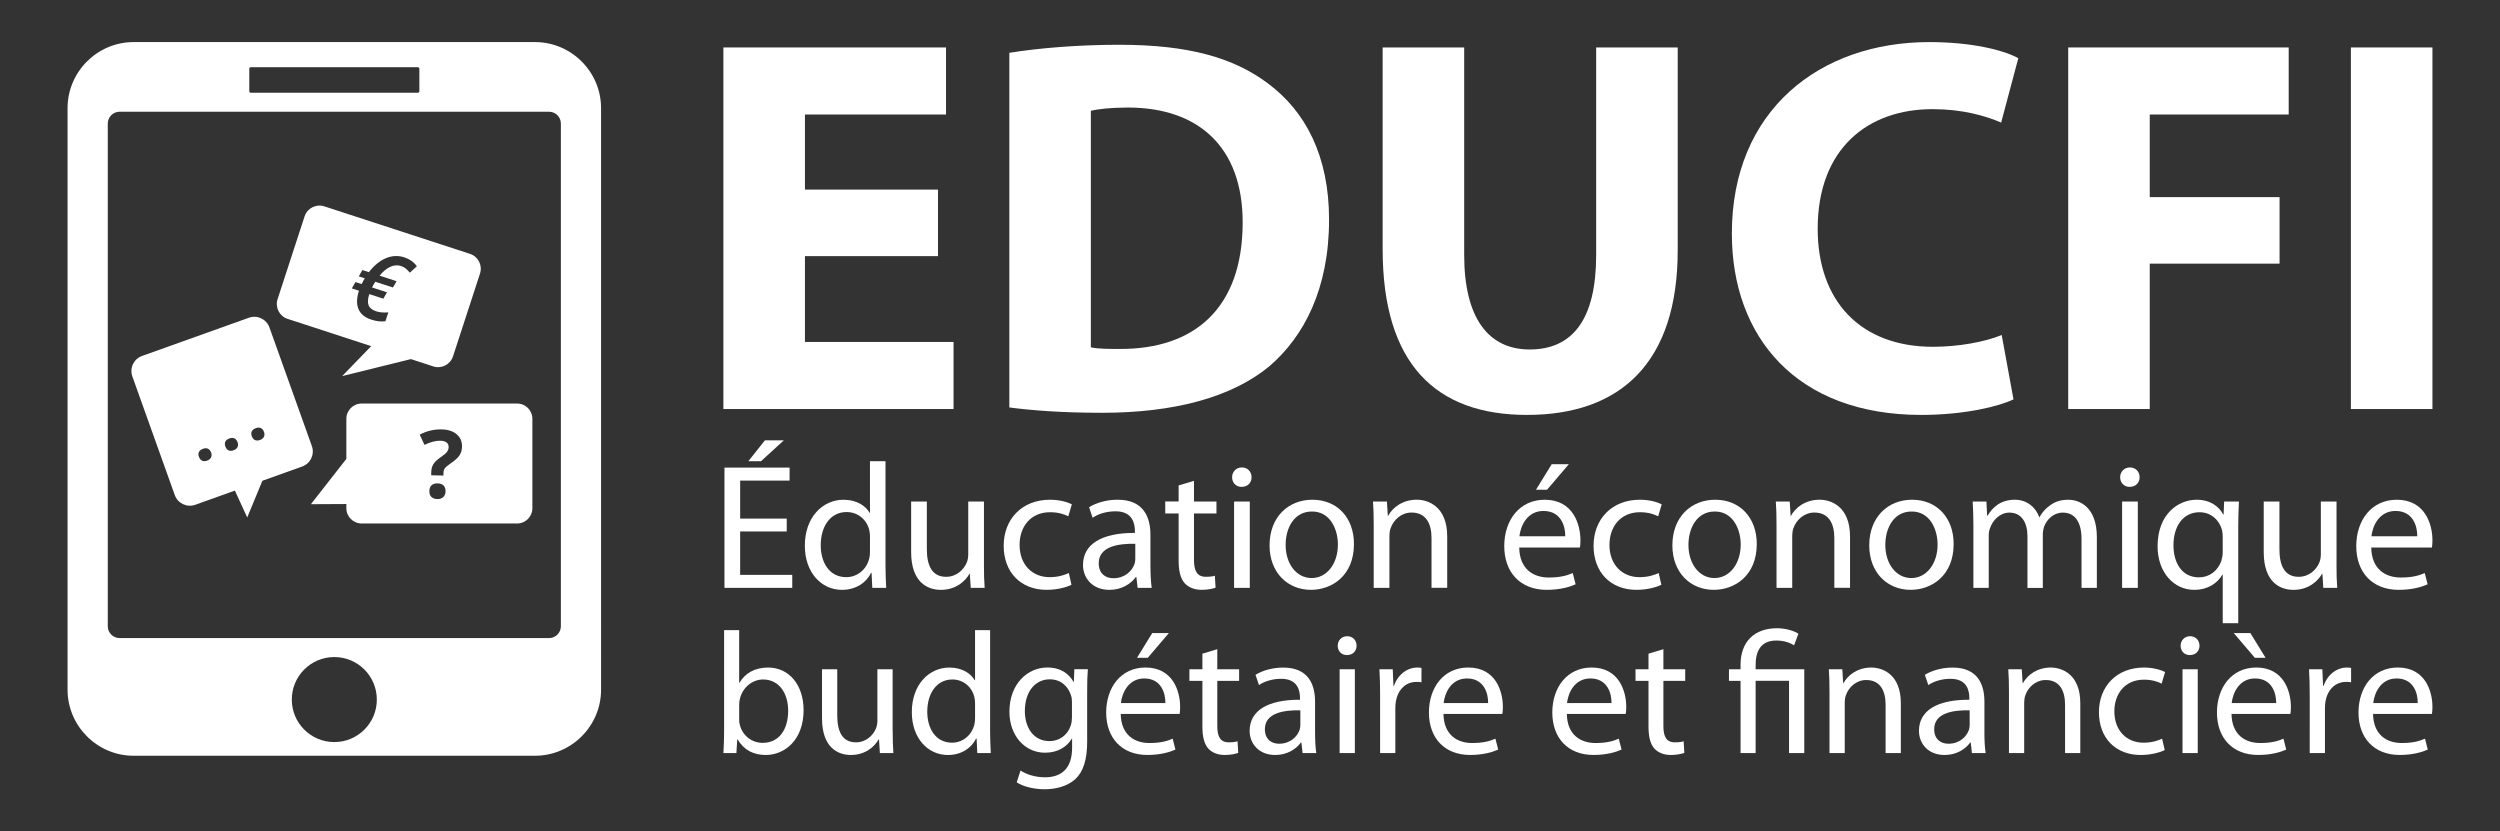 <?xml version="1.0" encoding="utf-8"?>
<!-- Generator: Adobe Illustrator 27.3.1, SVG Export Plug-In . SVG Version: 6.00 Build 0)  -->
<svg version="1.1" id="Calque_1" xmlns="http://www.w3.org/2000/svg" xmlns:xlink="http://www.w3.org/1999/xlink" x="0px" y="0px"
	 viewBox="0 0 1200 399.04" style="enable-background:new 0 0 1200 399.04;" xml:space="preserve">
<rect x="0" y="0" width="1200" height="399.04" fill="#333333" stroke="none"/>
<style type="text/css">
	.st0{fill:#FFFFFF;}
	.st1{fill-rule:evenodd;clip-rule:evenodd;fill:#FFFFFF;}
</style>
<g>
	<g>
		<path class="st0" d="M450.23,122.94h-63.86v41.2h71.33v32.19H347.23V22.78h106.86v32.18h-67.72v36.05h63.86V122.94z"/>
		<path class="st0" d="M484.47,25.35c14.42-2.32,33.22-3.86,52.79-3.86c33.22,0,54.85,6.18,71.33,18.54
			c18.02,13.39,29.36,34.76,29.36,65.41c0,33.22-12.1,56.13-28.58,70.3c-18.28,15.19-46.35,22.4-80.34,22.4
			c-20.34,0-35.02-1.29-44.55-2.57V25.35z M523.61,166.72c3.35,0.77,9.01,0.77,13.65,0.77c35.79,0.26,59.22-19.31,59.22-60.77
			c0-36.05-21.11-55.1-55.1-55.1c-8.5,0-14.42,0.77-17.77,1.54V166.72z"/>
		<path class="st0" d="M702.81,22.78v99.65c0,30.13,11.59,45.32,31.42,45.32c20.6,0,31.93-14.42,31.93-45.32V22.78h39.14v97.33
			c0,53.56-27.04,79.05-72.36,79.05c-43.77,0-69.27-24.46-69.27-79.56V22.78H702.81z"/>
		<path class="st0" d="M966.48,191.7c-6.95,3.34-23.43,7.46-44.29,7.46c-60,0-90.9-37.59-90.9-87.03
			c0-59.23,42.23-91.93,94.76-91.93c20.34,0,35.79,3.86,42.74,7.73l-8.24,30.9c-7.72-3.34-18.8-6.44-32.96-6.44
			c-30.9,0-55.1,18.8-55.1,57.42c0,34.76,20.6,56.65,55.36,56.65c12.1,0,24.98-2.32,32.96-5.67L966.48,191.7z"/>
		<path class="st0" d="M992.74,22.78h105.83v32.18h-66.69v39.66h62.31v31.93h-62.31v69.78h-39.14V22.78z"/>
		<path class="st0" d="M1167.57,22.78v173.56h-39.14V22.78H1167.57z"/>
	</g>
	<g>
		<path class="st0" d="M377.62,255.11h-22.35v20.81h25.01v6.25h-32.54v-57.72h31.26v6.25h-23.72v18.24h22.35V255.11z M376.25,211.35
			l-10.96,10.02h-6.08l7.96-10.02H376.25z"/>
		<path class="st0" d="M425.04,221.37v50.1c0,3.68,0.17,7.88,0.34,10.71h-6.68l-0.34-7.19h-0.26c-2.23,4.62-7.19,8.14-13.96,8.14
			c-10.02,0-17.81-8.48-17.81-21.07c-0.09-13.79,8.56-22.18,18.58-22.18c6.42,0,10.62,3,12.51,6.25h0.17v-24.75H425.04z
			 M417.59,257.6c0-0.94-0.09-2.23-0.34-3.17c-1.11-4.71-5.22-8.65-10.88-8.65c-7.79,0-12.42,6.85-12.42,15.93
			c0,8.39,4.2,15.33,12.25,15.33c5.05,0,9.68-3.43,11.05-8.99c0.26-1.03,0.34-2.06,0.34-3.26V257.6z"/>
		<path class="st0" d="M472.29,270.79c0,4.37,0.08,8.13,0.34,11.39h-6.68l-0.43-6.76h-0.17c-1.88,3.34-6.34,7.71-13.7,7.71
			c-6.51,0-14.3-3.68-14.3-18.16v-24.24h7.54v22.87c0,7.88,2.48,13.27,9.25,13.27c5.05,0,8.56-3.51,9.94-6.93
			c0.43-1.03,0.68-2.4,0.68-3.85v-25.35h7.54V270.79z"/>
		<path class="st0" d="M514.31,280.72c-1.97,0.94-6.33,2.4-11.9,2.4c-12.51,0-20.64-8.48-20.64-21.15c0-12.76,8.73-22.1,22.27-22.1
			c4.45,0,8.39,1.11,10.45,2.23l-1.71,5.74c-1.8-0.94-4.62-1.97-8.73-1.97c-9.51,0-14.65,7.11-14.65,15.67
			c0,9.59,6.17,15.5,14.39,15.5c4.28,0,7.11-1.03,9.25-1.97L514.31,280.72z"/>
		<path class="st0" d="M552.23,272.24c0,3.6,0.17,7.11,0.6,9.94h-6.77l-0.6-5.22h-0.26c-2.31,3.25-6.77,6.17-12.68,6.17
			c-8.39,0-12.68-5.91-12.68-11.91c0-10.02,8.91-15.5,24.92-15.42v-0.86c0-3.34-0.94-9.59-9.42-9.51c-3.94,0-7.96,1.11-10.88,3.08
			l-1.71-5.05c3.43-2.14,8.48-3.6,13.7-3.6c12.68,0,15.76,8.65,15.76,16.87V272.24z M544.95,261.02
			c-8.22-0.17-17.56,1.28-17.56,9.34c0,4.97,3.25,7.19,7.02,7.19c5.48,0,8.99-3.43,10.19-6.94c0.26-0.86,0.34-1.71,0.34-2.4V261.02z
			"/>
		<path class="st0" d="M573.11,230.79v9.93h10.79v5.74h-10.79v22.35c0,5.14,1.46,8.05,5.65,8.05c2.06,0,3.26-0.17,4.37-0.51
			l0.34,5.74c-1.45,0.51-3.77,1.03-6.68,1.03c-3.51,0-6.34-1.2-8.14-3.17c-2.05-2.31-2.91-5.99-2.91-10.88v-22.61h-6.42v-5.74h6.42
			v-7.71L573.11,230.79z"/>
		<path class="st0" d="M600.75,229.08c0,2.57-1.8,4.62-4.8,4.62c-2.74,0-4.54-2.06-4.54-4.62c0-2.57,1.88-4.71,4.71-4.71
			C598.87,224.37,600.75,226.42,600.75,229.08z M592.36,282.17v-41.45h7.54v41.45H592.36z"/>
		<path class="st0" d="M649.9,261.11c0,15.33-10.71,22.01-20.64,22.01c-11.14,0-19.87-8.22-19.87-21.33
			c0-13.79,9.16-21.92,20.55-21.92C641.85,239.87,649.9,248.52,649.9,261.11z M617.1,261.53c0,9.08,5.14,15.93,12.5,15.93
			c7.19,0,12.59-6.76,12.59-16.1c0-7.02-3.51-15.84-12.42-15.84C620.95,245.52,617.1,253.74,617.1,261.53z"/>
		<path class="st0" d="M659.38,251.94c0-4.37-0.09-7.79-0.34-11.22h6.68l0.43,6.85h0.17c2.05-3.85,6.85-7.71,13.7-7.71
			c5.74,0,14.64,3.43,14.64,17.64v24.66h-7.53v-23.89c0-6.68-2.48-12.25-9.59-12.25c-4.88,0-8.73,3.51-10.11,7.71
			c-0.34,0.94-0.51,2.23-0.51,3.51v24.92h-7.54V251.94z"/>
		<path class="st0" d="M729.22,262.82c0.17,10.19,6.59,14.39,14.22,14.39c5.39,0,8.73-0.94,11.48-2.14l1.37,5.39
			c-2.65,1.2-7.28,2.66-13.87,2.66c-12.76,0-20.38-8.48-20.38-20.98c0-12.5,7.36-22.27,19.44-22.27c13.62,0,17.13,11.82,17.13,19.44
			c0,1.54-0.09,2.66-0.26,3.51H729.22z M751.32,257.42c0.09-4.71-1.97-12.16-10.45-12.16c-7.71,0-10.96,6.93-11.56,12.16H751.32z
			 M753.03,222.83l-10.45,12.25h-5.31l7.54-12.25H753.03z"/>
		<path class="st0" d="M797.45,280.72c-1.97,0.94-6.34,2.4-11.9,2.4c-12.51,0-20.64-8.48-20.64-21.15c0-12.76,8.73-22.1,22.27-22.1
			c4.45,0,8.39,1.11,10.45,2.23l-1.71,5.74c-1.8-0.94-4.62-1.97-8.73-1.97c-9.51,0-14.65,7.11-14.65,15.67
			c0,9.59,6.17,15.5,14.39,15.5c4.28,0,7.11-1.03,9.25-1.97L797.45,280.72z"/>
		<path class="st0" d="M843.25,261.11c0,15.33-10.71,22.01-20.64,22.01c-11.14,0-19.87-8.22-19.87-21.33
			c0-13.79,9.16-21.92,20.55-21.92C835.2,239.87,843.25,248.52,843.25,261.11z M810.45,261.53c0,9.08,5.14,15.93,12.5,15.93
			c7.19,0,12.59-6.76,12.59-16.1c0-7.02-3.51-15.84-12.42-15.84C814.31,245.52,810.45,253.74,810.45,261.53z"/>
		<path class="st0" d="M852.73,251.94c0-4.37-0.08-7.79-0.34-11.22h6.68l0.43,6.85h0.17c2.05-3.85,6.85-7.71,13.7-7.71
			c5.74,0,14.64,3.43,14.64,17.64v24.66h-7.53v-23.89c0-6.68-2.48-12.25-9.59-12.25c-4.88,0-8.73,3.51-10.11,7.71
			c-0.34,0.94-0.51,2.23-0.51,3.51v24.92h-7.54V251.94z"/>
		<path class="st0" d="M937.75,261.11c0,15.33-10.71,22.01-20.64,22.01c-11.14,0-19.87-8.22-19.87-21.33
			c0-13.79,9.16-21.92,20.55-21.92C929.7,239.87,937.75,248.52,937.75,261.11z M904.95,261.53c0,9.08,5.14,15.93,12.5,15.93
			c7.19,0,12.59-6.76,12.59-16.1c0-7.02-3.51-15.84-12.42-15.84C908.8,245.52,904.95,253.74,904.95,261.53z"/>
		<path class="st0" d="M947.23,251.94c0-4.37-0.17-7.79-0.34-11.22h6.59l0.34,6.77h0.26c2.31-3.94,6.17-7.62,13.1-7.62
			c5.57,0,9.85,3.43,11.65,8.31H979c1.29-2.4,3-4.11,4.71-5.39c2.48-1.88,5.14-2.91,9.08-2.91c5.57,0,13.7,3.6,13.7,17.99v24.32
			h-7.36v-23.38c0-8.05-3-12.76-8.99-12.76c-4.37,0-7.62,3.17-8.99,6.76c-0.34,1.11-0.6,2.4-0.6,3.77v25.61h-7.37v-24.83
			c0-6.59-2.91-11.31-8.65-11.31c-4.62,0-8.13,3.77-9.34,7.53c-0.43,1.03-0.6,2.4-0.6,3.68v24.92h-7.36V251.94z"/>
		<path class="st0" d="M1027.01,229.08c0,2.57-1.8,4.62-4.8,4.62c-2.74,0-4.54-2.06-4.54-4.62c0-2.57,1.88-4.71,4.71-4.71
			C1025.12,224.37,1027.01,226.42,1027.01,229.08z M1018.61,282.17v-41.45h7.54v41.45H1018.61z"/>
		<path class="st0" d="M1066.9,275.84h-0.17c-2.31,4.02-6.85,7.28-13.53,7.28c-9.68,0-17.56-8.31-17.56-20.9
			c0-15.59,10.02-22.35,18.76-22.35c6.42,0,10.71,3.17,12.76,7.11h0.17l0.26-6.25h7.11c-0.17,3.43-0.34,7.11-0.34,11.39v47.02h-7.45
			V275.84z M1066.9,257.51c0-1.03-0.09-2.14-0.34-3.08c-1.2-4.62-5.14-8.56-10.79-8.56c-7.79,0-12.51,6.59-12.51,15.85
			c0,8.31,3.94,15.41,12.25,15.41c4.88,0,9.08-3,10.79-8.13c0.34-1.11,0.6-2.57,0.6-3.68V257.51z"/>
		<path class="st0" d="M1121.52,270.79c0,4.37,0.08,8.13,0.34,11.39h-6.68l-0.42-6.76h-0.17c-1.89,3.34-6.33,7.71-13.7,7.71
			c-6.51,0-14.3-3.68-14.3-18.16v-24.24h7.54v22.87c0,7.88,2.48,13.27,9.25,13.27c5.05,0,8.56-3.51,9.94-6.93
			c0.43-1.03,0.69-2.4,0.69-3.85v-25.35h7.53V270.79z"/>
		<path class="st0" d="M1138.19,262.82c0.17,10.19,6.59,14.39,14.22,14.39c5.4,0,8.73-0.94,11.48-2.14l1.37,5.39
			c-2.66,1.2-7.28,2.66-13.88,2.66c-12.76,0-20.38-8.48-20.38-20.98c0-12.5,7.37-22.27,19.44-22.27c13.62,0,17.13,11.82,17.13,19.44
			c0,1.54-0.08,2.66-0.26,3.51H1138.19z M1160.29,257.42c0.08-4.71-1.97-12.16-10.45-12.16c-7.71,0-10.96,6.93-11.56,12.16H1160.29z
			"/>
		<path class="st0" d="M347.57,302.47h7.23v25.26h0.17c2.58-4.49,7.23-7.31,13.71-7.31c10.06,0,17.04,8.31,17.04,20.45
			c0,14.37-9.14,21.52-18.12,21.52c-5.82,0-10.47-2.25-13.55-7.48h-0.17l-0.41,6.56h-6.23c0.17-2.74,0.33-6.81,0.33-10.39V302.47z
			 M354.8,345.35c0,0.91,0.08,1.83,0.33,2.66c1.33,5.07,5.65,8.56,10.97,8.56c7.73,0,12.22-6.23,12.22-15.46
			c0-8.06-4.16-14.96-12.05-14.96c-4.9,0-9.56,3.49-11.05,8.97c-0.25,0.92-0.41,1.91-0.41,3.08V345.35z"/>
		<path class="st0" d="M428.49,350.42c0,4.24,0.08,7.89,0.33,11.05h-6.48l-0.42-6.56h-0.17c-1.83,3.24-6.15,7.48-13.3,7.48
			c-6.32,0-13.88-3.57-13.88-17.62v-23.52h7.31v22.19c0,7.65,2.41,12.88,8.97,12.88c4.9,0,8.31-3.41,9.64-6.73
			c0.41-1,0.66-2.33,0.66-3.74v-24.6h7.31V350.42z"/>
		<path class="st0" d="M475.25,302.47v48.62c0,3.57,0.17,7.65,0.33,10.39h-6.48l-0.33-6.98h-0.25c-2.16,4.49-6.98,7.9-13.55,7.9
			c-9.72,0-17.29-8.23-17.29-20.45c-0.08-13.38,8.31-21.52,18.03-21.52c6.23,0,10.31,2.91,12.14,6.07h0.17v-24.02H475.25z
			 M468.02,337.62c0-0.92-0.08-2.16-0.33-3.08c-1.08-4.57-5.07-8.39-10.55-8.39c-7.56,0-12.05,6.65-12.05,15.46
			c0,8.14,4.07,14.88,11.89,14.88c4.9,0,9.39-3.33,10.72-8.73c0.25-1,0.33-2,0.33-3.16V337.62z"/>
		<path class="st0" d="M521.85,355.57c0,9.31-1.91,14.88-5.74,18.45c-3.99,3.57-9.64,4.82-14.71,4.82c-4.82,0-10.14-1.16-13.38-3.33
			l1.83-5.65c2.66,1.75,6.82,3.24,11.8,3.24c7.48,0,12.96-3.91,12.96-14.13v-4.4h-0.17c-2.16,3.74-6.57,6.73-12.8,6.73
			c-9.97,0-17.12-8.48-17.12-19.62c0-13.63,8.89-21.28,18.2-21.28c6.98,0,10.72,3.57,12.55,6.9h0.17l0.25-6.07h6.48
			c-0.25,2.83-0.33,6.15-0.33,10.97V355.57z M514.53,337.12c0-1.25-0.08-2.33-0.41-3.24c-1.33-4.32-4.82-7.81-10.22-7.81
			c-6.98,0-11.97,5.9-11.97,15.21c0,7.89,4.07,14.46,11.89,14.46c4.57,0,8.64-2.83,10.14-7.48c0.42-1.25,0.58-2.66,0.58-3.91V337.12
			z"/>
		<path class="st0" d="M537.94,342.69c0.17,9.89,6.4,13.96,13.8,13.96c5.23,0,8.48-0.91,11.14-2.08l1.33,5.23
			c-2.58,1.16-7.06,2.58-13.46,2.58c-12.38,0-19.78-8.23-19.78-20.36c0-12.13,7.15-21.61,18.87-21.61
			c13.22,0,16.62,11.47,16.62,18.87c0,1.5-0.08,2.58-0.25,3.41H537.94z M559.39,337.46c0.08-4.57-1.91-11.8-10.14-11.8
			c-7.48,0-10.64,6.73-11.22,11.8H559.39z M561.05,303.88l-10.14,11.88h-5.15l7.31-11.88H561.05z"/>
		<path class="st0" d="M584.3,311.61v9.64h10.47v5.57H584.3v21.69c0,4.99,1.41,7.81,5.48,7.81c2,0,3.16-0.17,4.24-0.5l0.33,5.57
			c-1.41,0.5-3.66,1-6.48,1c-3.41,0-6.15-1.16-7.9-3.08c-1.99-2.24-2.82-5.82-2.82-10.55v-21.94h-6.23v-5.57h6.23v-7.48
			L584.3,311.61z"/>
		<path class="st0" d="M631.24,351.83c0,3.49,0.17,6.9,0.58,9.64h-6.57l-0.58-5.07h-0.25c-2.25,3.16-6.57,5.99-12.3,5.99
			c-8.15,0-12.3-5.74-12.3-11.55c0-9.72,8.64-15.04,24.18-14.96v-0.83c0-3.24-0.91-9.31-9.14-9.22c-3.82,0-7.73,1.08-10.56,2.99
			l-1.66-4.9c3.33-2.08,8.23-3.49,13.3-3.49c12.3,0,15.29,8.4,15.29,16.37V351.83z M624.17,340.95c-7.98-0.17-17.03,1.25-17.03,9.06
			c0,4.82,3.16,6.98,6.81,6.98c5.32,0,8.73-3.33,9.89-6.73c0.25-0.83,0.33-1.66,0.33-2.33V340.95z"/>
		<path class="st0" d="M651.16,309.95c0,2.49-1.75,4.49-4.66,4.49c-2.66,0-4.4-2-4.4-4.49c0-2.49,1.83-4.57,4.57-4.57
			C649.33,305.38,651.16,307.37,651.16,309.95z M643.02,361.47v-40.22h7.31v40.22H643.02z"/>
		<path class="st0" d="M662.45,333.8c0-4.74-0.08-8.81-0.33-12.55h6.4l0.33,7.98h0.25c1.83-5.4,6.32-8.81,11.22-8.81
			c0.75,0,1.33,0.08,1.99,0.17v6.9c-0.75-0.17-1.49-0.17-2.49-0.17c-5.15,0-8.81,3.82-9.81,9.31c-0.17,1-0.25,2.25-0.25,3.41v21.44
			h-7.31V333.8z"/>
		<path class="st0" d="M692.86,342.69c0.17,9.89,6.4,13.96,13.8,13.96c5.23,0,8.48-0.91,11.14-2.08l1.33,5.23
			c-2.58,1.16-7.06,2.58-13.46,2.58c-12.38,0-19.78-8.23-19.78-20.36c0-12.13,7.15-21.61,18.87-21.61
			c13.21,0,16.62,11.47,16.62,18.87c0,1.5-0.08,2.58-0.25,3.41H692.86z M714.3,337.46c0.08-4.57-1.91-11.8-10.14-11.8
			c-7.48,0-10.64,6.73-11.22,11.8H714.3z"/>
		<path class="st0" d="M752.08,342.69c0.17,9.89,6.4,13.96,13.8,13.96c5.23,0,8.48-0.91,11.14-2.08l1.33,5.23
			c-2.58,1.16-7.06,2.58-13.46,2.58c-12.38,0-19.78-8.23-19.78-20.36c0-12.13,7.15-21.61,18.87-21.61
			c13.22,0,16.62,11.47,16.62,18.87c0,1.5-0.08,2.58-0.25,3.41H752.08z M773.52,337.46c0.08-4.57-1.91-11.8-10.14-11.8
			c-7.48,0-10.64,6.73-11.22,11.8H773.52z"/>
		<path class="st0" d="M798.43,311.61v9.64h10.47v5.57h-10.47v21.69c0,4.99,1.41,7.81,5.48,7.81c2,0,3.16-0.17,4.24-0.5l0.33,5.57
			c-1.41,0.5-3.66,1-6.48,1c-3.41,0-6.15-1.16-7.9-3.08c-1.99-2.24-2.82-5.82-2.82-10.55v-21.94h-6.23v-5.57h6.23v-7.48
			L798.43,311.61z"/>
		<path class="st0" d="M835.47,361.47v-34.66h-5.57v-5.57h5.57v-2.24c0-10.56,6.23-17.45,17.54-17.45c3.74,0,8.15,1.16,10.22,2.66
			l-2.08,5.57c-1.83-1.25-4.9-2.33-8.48-2.33c-7.73,0-9.97,5.4-9.97,11.8v1.99h23.35v40.22h-7.31v-34.66H842.7v34.66H835.47z"/>
		<path class="st0" d="M878.16,332.14c0-4.24-0.08-7.56-0.33-10.89h6.48l0.41,6.65h0.17c1.99-3.74,6.65-7.48,13.3-7.48
			c5.57,0,14.21,3.33,14.21,17.12v23.94h-7.31v-23.19c0-6.48-2.41-11.88-9.31-11.88c-4.74,0-8.48,3.41-9.81,7.48
			c-0.33,0.91-0.5,2.16-0.5,3.41v24.18h-7.31V332.14z"/>
		<path class="st0" d="M952.52,351.83c0,3.49,0.17,6.9,0.58,9.64h-6.57l-0.58-5.07h-0.25c-2.25,3.16-6.57,5.99-12.3,5.99
			c-8.15,0-12.3-5.74-12.3-11.55c0-9.72,8.64-15.04,24.18-14.96v-0.83c0-3.24-0.91-9.31-9.14-9.22c-3.82,0-7.73,1.08-10.55,2.99
			l-1.66-4.9c3.33-2.08,8.23-3.49,13.3-3.49c12.3,0,15.29,8.4,15.29,16.37V351.83z M945.45,340.95c-7.98-0.17-17.04,1.25-17.04,9.06
			c0,4.82,3.16,6.98,6.81,6.98c5.32,0,8.73-3.33,9.89-6.73c0.25-0.83,0.33-1.66,0.33-2.33V340.95z"/>
		<path class="st0" d="M964.3,332.14c0-4.24-0.08-7.56-0.33-10.89h6.48l0.41,6.65h0.17c1.99-3.74,6.65-7.48,13.3-7.48
			c5.57,0,14.21,3.33,14.21,17.12v23.94h-7.31v-23.19c0-6.48-2.41-11.88-9.31-11.88c-4.74,0-8.48,3.41-9.81,7.48
			c-0.33,0.91-0.5,2.16-0.5,3.41v24.18h-7.31V332.14z"/>
		<path class="st0" d="M1039.07,360.06c-1.91,0.92-6.15,2.33-11.55,2.33c-12.14,0-20.03-8.23-20.03-20.53
			c0-12.38,8.48-21.44,21.61-21.44c4.32,0,8.14,1.08,10.14,2.16l-1.66,5.57c-1.74-0.91-4.49-1.91-8.48-1.91
			c-9.22,0-14.21,6.9-14.21,15.21c0,9.31,5.99,15.04,13.96,15.04c4.15,0,6.9-1,8.97-1.91L1039.07,360.06z"/>
		<path class="st0" d="M1055.76,309.95c0,2.49-1.75,4.49-4.66,4.49c-2.66,0-4.4-2-4.4-4.49c0-2.49,1.83-4.57,4.57-4.57
			C1053.92,305.38,1055.76,307.37,1055.76,309.95z M1047.61,361.47v-40.22h7.31v40.22H1047.61z"/>
		<path class="st0" d="M1071.12,342.69c0.17,9.89,6.4,13.96,13.8,13.96c5.23,0,8.48-0.91,11.14-2.08l1.33,5.23
			c-2.58,1.16-7.06,2.58-13.47,2.58c-12.38,0-19.78-8.23-19.78-20.36c0-12.13,7.15-21.61,18.87-21.61
			c13.21,0,16.62,11.47,16.62,18.87c0,1.5-0.08,2.58-0.25,3.41H1071.12z M1092.56,337.46c0.08-4.57-1.91-11.8-10.14-11.8
			c-7.48,0-10.64,6.73-11.22,11.8H1092.56z M1080.18,303.88l7.31,11.88h-5.15l-10.14-11.88H1080.18z"/>
		<path class="st0" d="M1108.66,333.8c0-4.74-0.08-8.81-0.33-12.55h6.4l0.34,7.98h0.25c1.83-5.4,6.32-8.81,11.22-8.81
			c0.75,0,1.33,0.08,1.99,0.17v6.9c-0.75-0.17-1.49-0.17-2.49-0.17c-5.15,0-8.81,3.82-9.81,9.31c-0.16,1-0.25,2.25-0.25,3.41v21.44
			h-7.31V333.8z"/>
		<path class="st0" d="M1139.06,342.69c0.17,9.89,6.4,13.96,13.8,13.96c5.24,0,8.48-0.91,11.14-2.08l1.33,5.23
			c-2.58,1.16-7.07,2.58-13.47,2.58c-12.38,0-19.78-8.23-19.78-20.36c0-12.13,7.15-21.61,18.87-21.61
			c13.22,0,16.62,11.47,16.62,18.87c0,1.5-0.09,2.58-0.25,3.41H1139.06z M1160.51,337.46c0.08-4.57-1.91-11.8-10.14-11.8
			c-7.48,0-10.64,6.73-11.22,11.8H1160.51z"/>
	</g>
	<g>
		<path class="st1" d="M256.81,20.2H64.13c-17.43,0-31.7,14.26-31.7,31.7v279.16c0,17.43,14.26,31.7,31.7,31.7h192.68
			c17.43,0,31.7-14.26,31.7-31.7V51.9C288.51,34.46,274.25,20.2,256.81,20.2z M119.66,32.98c0-0.39,0.32-0.71,0.71-0.71h80.21
			c0.39,0,0.71,0.32,0.71,0.71v10.83c0,0.39-0.32,0.71-0.71,0.71h-80.21c-0.39,0-0.71-0.32-0.71-0.71V32.98z M160.47,356.2
			c-11.27,0-20.41-9.14-20.41-20.41s9.14-20.41,20.41-20.41s20.41,9.14,20.41,20.41S171.74,356.2,160.47,356.2z M269.22,300.61
			c0,3.12-2.55,5.67-5.67,5.67H57.4c-3.12,0-5.67-2.55-5.67-5.67V59.3c0-3.12,2.55-5.67,5.67-5.67h206.15
			c3.12,0,5.67,2.55,5.67,5.67V300.61z"/>
		<g>
			<path class="st0" d="M225.59,121.85l-69.91-22.8c-3.95-1.29-8.19,0.87-9.48,4.81l-12.96,39.73c-1.28,3.95,0.87,8.19,4.82,9.47
				l40.11,13.09l-13.91,14.36l32.98-8.14l10.72,3.5c3.95,1.29,8.18-0.87,9.48-4.81l12.96-39.73
				C231.69,127.37,229.54,123.13,225.59,121.85z M196.72,130.89c-0.6-0.72-1.23-1.36-1.87-1.92c-0.64-0.55-1.43-0.98-2.36-1.28
				c-1.66-0.54-3.37-0.42-5.12,0.36c-1.75,0.78-3.47,2.2-5.16,4.27l8.16,2.66l-1.75,3.02l-8.48-2.76c-0.56,0.86-1.08,1.77-1.55,2.74
				l7.17,2.34l-1.76,3.04l-6.73-2.19c-0.74,2.26-0.85,4.05-0.34,5.36c0.51,1.31,1.72,2.27,3.62,2.89c1.69,0.55,3.64,0.72,5.85,0.51
				l-1.39,4.28c-2.09,0.27-4.38-0.01-6.87-0.82c-3.04-0.99-5.06-2.66-6.06-5.01c-1.01-2.35-0.93-5.3,0.22-8.84l-3.42-1.11l1.76-3.04
				l2.93,0.96c0.65-1.27,1.15-2.18,1.53-2.75l-2.89-0.94l1.73-3.03l3.12,1.02c2.49-3.23,5.2-5.47,8.15-6.71
				c2.95-1.24,5.88-1.38,8.81-0.43c1.24,0.4,2.34,0.93,3.32,1.59c0.97,0.66,1.9,1.56,2.77,2.7L196.72,130.89z"/>
			<path class="st0" d="M248.22,193.7h-74.65c-4.04,0-7.32,3.28-7.32,7.32v19.24l-17.02,21.76l17.02-0.09v2.02
				c0,4.04,3.28,7.32,7.32,7.32h74.65c4.04,0,7.32-3.28,7.32-7.32v-42.94C255.54,196.98,252.26,193.7,248.22,193.7z M212.76,238.61
				c-0.7,0.66-1.65,0.97-2.86,0.94c-1.24-0.03-2.19-0.38-2.86-1.05c-0.66-0.67-0.98-1.61-0.95-2.81c0.03-1.24,0.38-2.17,1.07-2.79
				c0.68-0.62,1.66-0.91,2.93-0.88c1.23,0.03,2.17,0.38,2.83,1.04c0.66,0.67,0.97,1.61,0.94,2.82
				C213.82,237.04,213.46,237.96,212.76,238.61z M220.56,218.58c-0.77,1.16-2.2,2.46-4.31,3.89c-1.44,1.02-2.36,1.79-2.75,2.33
				c-0.39,0.54-0.59,1.25-0.62,2.14l-0.03,1.33l-5.88-0.14l0.04-1.64c0.03-1.42,0.37-2.64,1-3.68c0.63-1.03,1.77-2.12,3.41-3.27
				c1.58-1.07,2.62-1.95,3.13-2.63c0.51-0.68,0.78-1.45,0.8-2.31c0.02-0.96-0.31-1.7-1.01-2.22c-0.7-0.52-1.68-0.8-2.95-0.83
				c-2.22-0.05-4.76,0.61-7.63,1.99l-2.3-4.91c3.34-1.77,6.86-2.61,10.55-2.52c3.05,0.07,5.45,0.86,7.21,2.37
				c1.76,1.51,2.61,3.48,2.55,5.92C221.73,216.02,221.33,217.41,220.56,218.58z"/>
			<path class="st0" d="M149.69,214.1l-20.36-56.93c-1.43-4-5.84-6.09-9.85-4.66l-51.29,18.34c-4.01,1.43-6.09,5.84-4.66,9.85
				l20.36,56.93c1.43,4.01,5.84,6.09,9.85,4.66l19-6.8l5.93,12.9l7.27-17.62l19.09-6.83C149.04,222.51,151.13,218.11,149.69,214.1z
				 M101.35,219.48c-0.31,0.7-0.92,1.22-1.82,1.58c-0.92,0.36-1.74,0.39-2.43,0.1c-0.7-0.29-1.22-0.88-1.57-1.78
				c-0.36-0.92-0.39-1.72-0.07-2.38c0.31-0.67,0.94-1.19,1.89-1.55c0.91-0.36,1.71-0.39,2.4-0.1c0.69,0.29,1.21,0.89,1.56,1.79
				C101.65,217.99,101.66,218.78,101.35,219.48z M114.04,214.53c-0.31,0.7-0.92,1.22-1.82,1.57c-0.92,0.36-1.74,0.39-2.43,0.1
				c-0.7-0.29-1.22-0.88-1.57-1.78c-0.36-0.92-0.38-1.72-0.07-2.39c0.31-0.67,0.94-1.19,1.89-1.55c0.91-0.36,1.71-0.39,2.4-0.1
				c0.69,0.29,1.21,0.89,1.56,1.79C114.34,213.05,114.35,213.84,114.04,214.53z M126.72,209.59c-0.31,0.7-0.92,1.22-1.82,1.57
				c-0.92,0.36-1.74,0.39-2.43,0.1c-0.7-0.29-1.22-0.88-1.57-1.78c-0.36-0.92-0.39-1.72-0.07-2.39c0.31-0.67,0.94-1.18,1.89-1.55
				c0.91-0.36,1.71-0.39,2.4-0.1c0.69,0.29,1.21,0.89,1.56,1.79C127.02,208.11,127.03,208.89,126.72,209.59z"/>
		</g>
	</g>
</g>
</svg>

